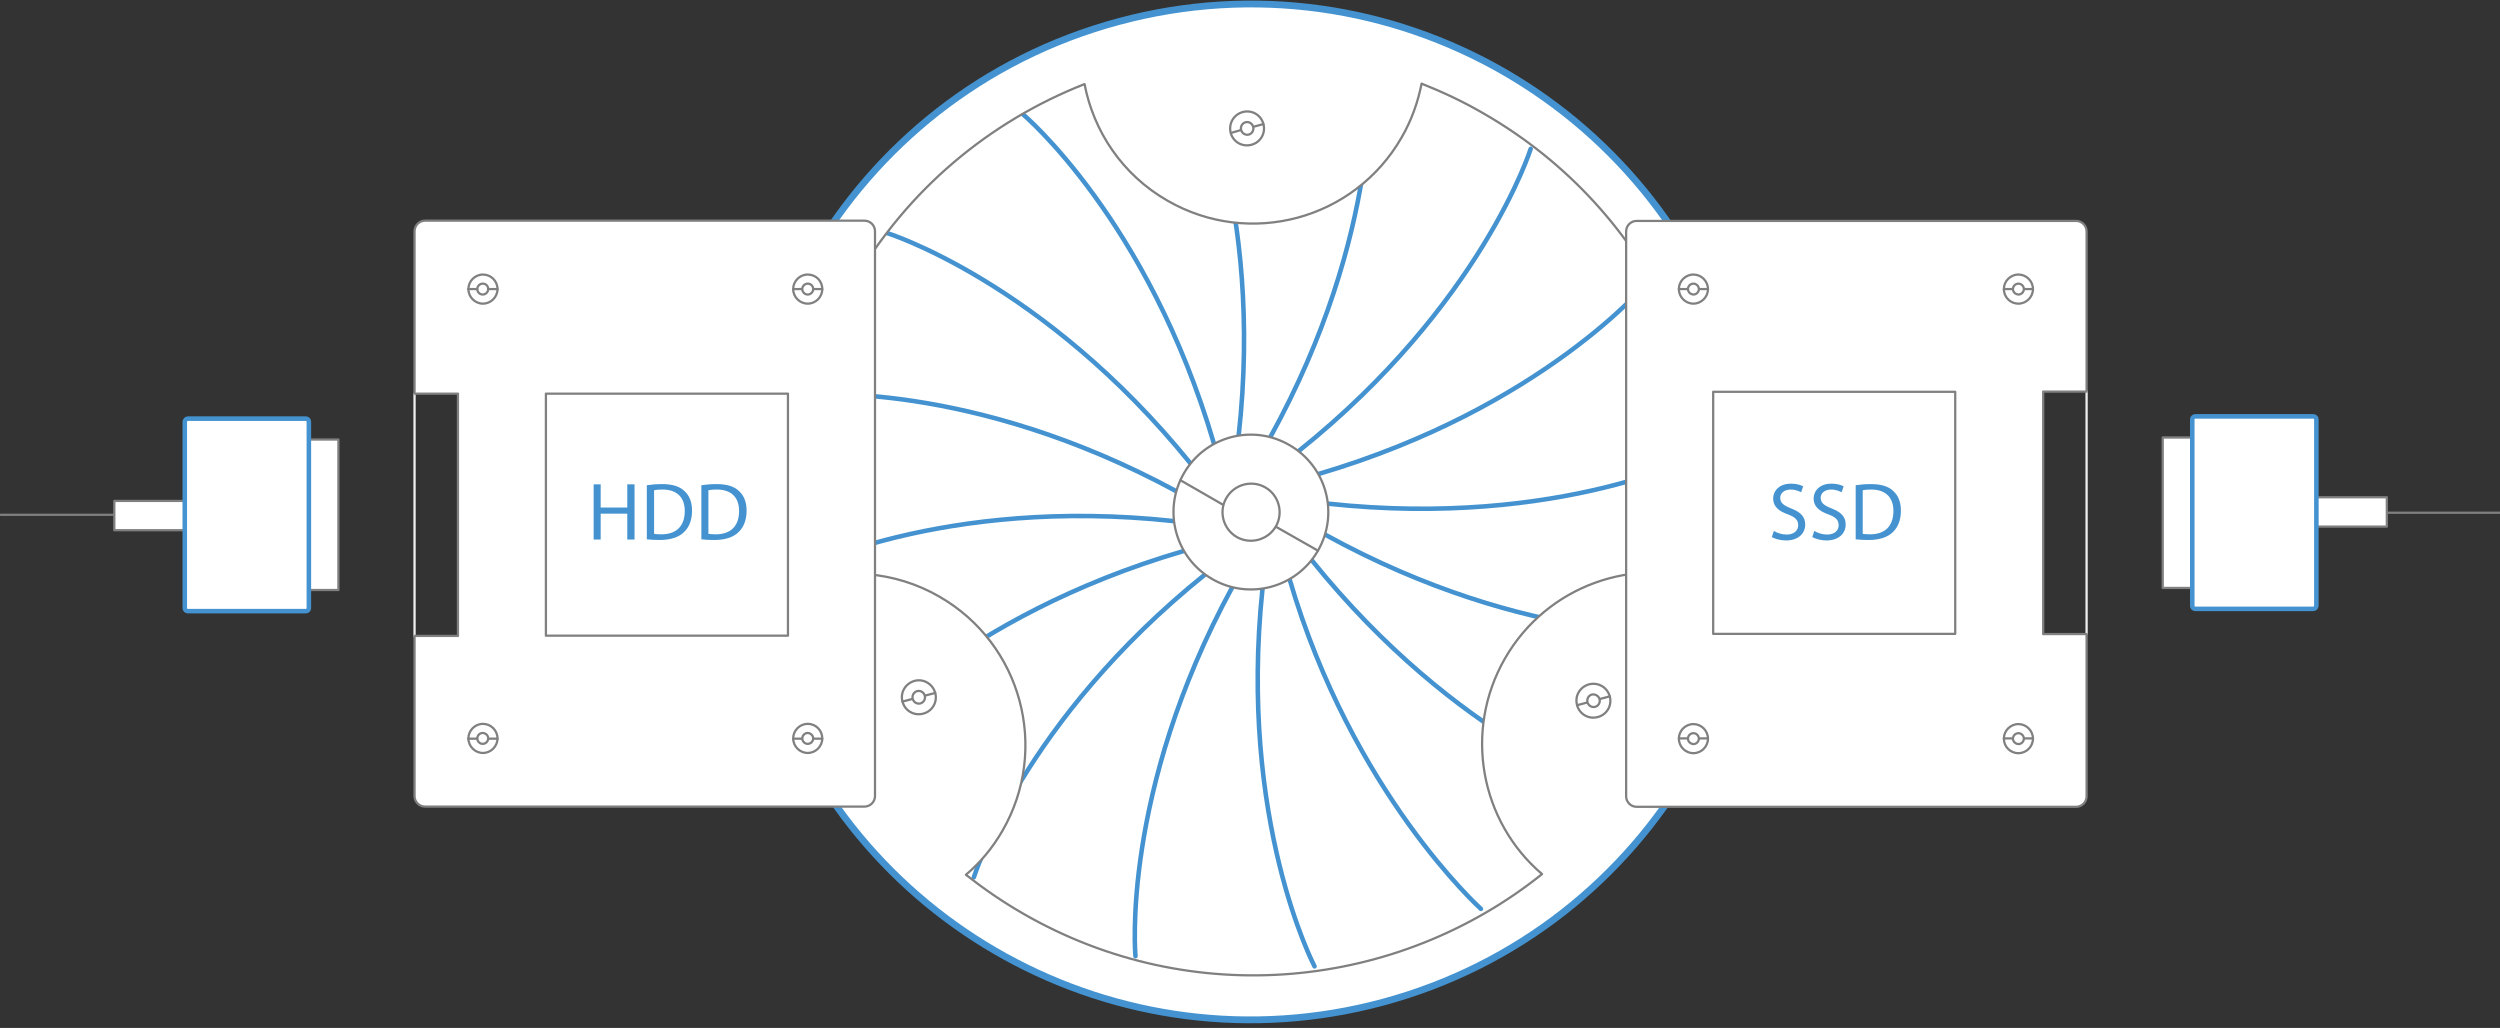 <svg xmlns="http://www.w3.org/2000/svg" xmlns:xlink="http://www.w3.org/1999/xlink" id="Layer_1" x="0px" y="0px" viewBox="0 0 1100 452.3" style="enable-background:new 0 0 1100 452.3;" xml:space="preserve"><rect x="0" y="0" width="1100" height="452.3" fill="#333333" stroke="none"/><style type="text/css">	.ssd0{fill:#FFFFFF;}	.ssd1{fill:none;stroke:#808080;stroke-linecap:round;stroke-linejoin:round;stroke-miterlimit:10;}	.ssd2{fill:none;stroke:#EFEFEF;stroke-linecap:round;stroke-linejoin:round;stroke-miterlimit:10;}	.ssd3{fill:#FFFFFF;stroke:#808080;stroke-linecap:round;stroke-linejoin:round;stroke-miterlimit:10;}	.ssd4{fill:#FFFFFF;stroke:#4493d0;stroke-width:2;stroke-linecap:round;stroke-linejoin:round;stroke-miterlimit:10;}	.ssd5{fill:none;stroke:#4493d0;stroke-width:2;stroke-linecap:round;stroke-linejoin:round;stroke-miterlimit:10;}	.ssd6{fill:none;stroke:#4493d0;stroke-width:3;stroke-linecap:round;stroke-linejoin:round;stroke-miterlimit:10;}	.ssd7{fill:none;}	.ssd8{enable-background:new    ;}	.ssd9{fill:#4493d0;}</style><path class="ssd0" d="M337,292.7c-0.9-2.8-1.7-5.6-2.5-8.5C302.4,165,373,42.4,492.2,10.3S733.9,48.8,766,167.9 s-38.5,241.8-157.6,273.8C492.1,473.1,372.5,406.7,337,292.7"></path><path class="ssd1" d="M116.2,226.5H0.3"></path><path class="ssd2" d="M182.4,279.9V173.2"></path><g>	<path class="ssd3" d="M148.9,259.6H136v-66.2h12.9V259.6z"></path>	<path class="ssd3" d="M81.4,233.3H50.3v-12.9h31.1V233.3z"></path>	<path id="svg-concept" class="ssd4" d="M82.6,184.2h52c0.7,0,1.3,0.6,1.3,1.3v82.1c0,0.7-0.6,1.3-1.3,1.3h-52  c-0.7,0-1.3-0.6-1.3-1.3v-82.1C81.4,184.8,82,184.2,82.6,184.2z"></path>			</g><g>	<path id="svg-concept" class="ssd5" d="M450,50.2c0,0,55.2,46.3,84.2,145.2 M390.2,102.5c0,0,68.8,21.4,133.7,101.5 M355.3,173.7  c0,0,71.8-6.6,162.4,42.5 M350.3,251.5c0,0,63.9-33.3,166.3-22.2 M375.8,326.4c0,0,46.3-55.2,145.2-84 M428.5,386  c0,0,21.5-68.7,101.8-133.3 M744.7,278.6c0,0-71.4,6.3-161.7-43.4 M750.2,199.3c0,0-63.5,33.4-166,22.3 M724.8,124.3  c0,0-45.9,55.2-144.8,84.3 M673.5,65.5c0,0-21.6,68.5-102,132.9 M602.6,30.4c0,0,6.1,71.7-43.7,162 M523.2,25.3  c0,0,33.2,64,21.8,166.4 M499.6,420.7c0,0-6.6-71.8,42.6-162.3 M578.4,425.2c0,0-33.6-63.7-22.9-166.2 M651.6,399.9  c0,0-56.7-51-84.2-145.1 M710.4,348.4c0,0-68.7-21.7-133.3-102"></path>						</g><path class="ssd3" d="M743.9,336.7c61.6-106.9,24.8-243.5-82.2-305.1C554.8-29.9,418.2,6.9,356.6,113.8s-24.8,243.5,82.2,305.1 S682.3,443.7,743.9,336.7z M441.1,365.5c20.8-36.1,8.4-82.2-27.8-103c-19.8-11.4-42.6-12.8-62.6-5.8c-6.7-44,0.8-90.4,24.7-132 S435.8,53.3,477.2,37c4,20.8,16.6,39.9,36.5,51.3c36.1,20.8,82.2,8.4,103-27.8c4.4-7.6,7.2-15.6,8.8-23.7c9.3,3.7,18.5,8,27.4,13.2 c74.5,42.9,111.6,125.9,99.6,206.1c-33.6-11.8-71.9,1.6-90.3,33.6s-10.8,71.8,16.3,94.9C615.2,435.3,524.8,445,450.2,402 c-8.9-5.1-17.3-10.9-25.2-17.1C431.3,379.6,436.8,373,441.1,365.5L441.1,365.5z"></path><path class="ssd3" d="M708.3,306.4c1.1,4-1.3,8.1-5.3,9.1c-4,1.1-8.1-1.3-9.1-5.3c-1.1-4,1.3-8,5.3-9.1 C703.2,300.1,707.2,302.4,708.3,306.4z"></path><path class="ssd3" d="M703.8,307.6c0.4,1.5-0.5,3-1.9,3.4c-1.5,0.4-3-0.5-3.4-2s0.5-3,1.9-3.4C701.9,305.3,703.4,306.2,703.8,307.6z  M708.3,306.4l-4.5,1.2 M698.4,309.1l-4.5,1.2 M555.9,54.6c1.1,4-1.3,8.1-5.3,9.1c-4,1.1-8.1-1.3-9.1-5.3s1.3-8,5.3-9.1 C550.8,48.2,554.9,50.6,555.9,54.6z"></path><path class="ssd3" d="M551.4,55.8c0.4,1.5-0.5,3-1.9,3.4c-1.5,0.4-3-0.5-3.4-2s0.5-3,1.9-3.4C549.5,53.4,551,54.3,551.4,55.8z  M555.9,54.6l-4.5,1.2 M546.1,57.2l-4.5,1.3 M411.5,304.9c1.1,4-1.3,8.1-5.3,9.1c-4,1.1-8.1-1.3-9.1-5.3c-1.1-4,1.3-8,5.3-9.1 C406.3,298.5,410.4,300.9,411.5,304.9z"></path><path class="ssd3" d="M406.9,306.1c0.4,1.5-0.5,3-1.9,3.4c-1.5,0.4-3-0.5-3.4-2s0.5-3,1.9-3.4C405,303.7,406.5,304.6,406.9,306.1z  M411.5,304.9l-4.6,1.2 M401.6,307.5l-4.5,1.2 M579.9,242.3c-9.4,16.3-30.2,21.9-46.5,12.5c-16.3-9.4-21.9-30.2-12.5-46.5 c9.4-16.3,30.1-21.9,46.4-12.5C583.7,205.2,589.3,226,579.9,242.3z"></path><path class="ssd1" d="M561.4,231.6c-3.5,6-11.2,8.1-17.2,4.7c-6-3.5-8.1-11.2-4.6-17.2s11.2-8.1,17.2-4.6 C562.7,217.9,564.8,225.6,561.4,231.6z M579.9,242.3l-18.6-10.6 M537.8,221.9l-18.4-10.6"></path><path id="svg-concept" class="ssd6" d="M337,291.9c-0.9-2.8-1.7-5.6-2.5-8.5C302.4,164.2,373,41.6,492.2,9.5S733.9,48,766,167.2 S727.5,408.9,608.4,441C492.1,472.3,372.5,405.9,337,291.9"></path><path class="ssd1" d="M984.3,225.6h116"></path><path class="ssd2" d="M918.1,172.2V279"></path><g>	<path class="ssd3" d="M951.6,192.5h12.9v66.2h-12.9V192.5z M1019.1,218.8h31.1v12.9h-31.1V218.8z"></path>	<path id="svg-concept" class="ssd4" d="M1017.9,267.9h-52c-0.7,0-1.3-0.6-1.3-1.3v-82.1c0-0.7,0.6-1.3,1.3-1.3h52  c0.7,0,1.3,0.6,1.3,1.3v82.1C1019.1,267.3,1018.6,267.9,1017.9,267.9z"></path>			</g><g>	<path class="ssd3" d="M187,97.1h193.4c2.5,0,4.6,2.1,4.6,4.6v248.6c0,2.5-2.1,4.6-4.6,4.6H187c-2.5,0-4.6-2.1-4.6-4.6v-70.5h19.1  V173.2h-19.1v-71.4C182.4,99.2,184.5,97.1,187,97.1z"></path>	<path class="ssd3" d="M240.2,173.2h106.5v106.5H240.2V173.2z"></path>	<path class="ssd7" d="M240.2,210h106.5v32.3H240.2V210z"></path>	<g class="ssd8">		<path id="svg-ico" class="ssd9" d="M264.3,213.1v10.2H276v-10.2h3.2v24.3H276V226h-11.7v11.4h-3.1v-24.3H264.3z"></path>		<path id="svg-ico" class="ssd9" d="M284.6,213.5c1.9-0.3,4.2-0.5,6.7-0.5c4.5,0,7.7,1,9.8,3c2.2,2,3.4,4.8,3.4,8.7c0,4-1.2,7.2-3.5,9.4   c-2.3,2.3-6,3.5-10.7,3.5c-2.2,0-4.1-0.1-5.7-0.3V213.5z M287.8,234.9c0.8,0.1,1.9,0.2,3.2,0.2c6.7,0,10.3-3.7,10.3-10.3   c0-5.7-3.2-9.4-9.8-9.4c-1.6,0-2.8,0.1-3.7,0.3V234.9z"></path>		<path id="svg-ico" class="ssd9" d="M308.6,213.5c1.9-0.3,4.2-0.5,6.7-0.5c4.5,0,7.7,1,9.8,3c2.2,2,3.4,4.8,3.4,8.7c0,4-1.2,7.2-3.5,9.4   c-2.3,2.3-6,3.5-10.7,3.5c-2.2,0-4.1-0.1-5.7-0.3V213.5z M311.7,234.9c0.8,0.1,1.9,0.2,3.2,0.2c6.7,0,10.3-3.7,10.3-10.3   c0-5.7-3.2-9.4-9.8-9.4c-1.6,0-2.8,0.1-3.7,0.3V234.9z"></path>	</g>	<path class="ssd3" d="M361.8,127.2c0,3.5-2.9,6.4-6.4,6.4s-6.4-2.9-6.4-6.4s2.9-6.4,6.4-6.4C359,120.8,361.8,123.6,361.8,127.2z"></path>	<path class="ssd3" d="M357.8,127.2c0,1.3-1.1,2.4-2.4,2.4s-2.4-1.1-2.4-2.4s1.1-2.4,2.4-2.4S357.8,125.8,357.8,127.2z M361.8,127.2  h-4 M353,127.2h-4"></path>	<g>		<path class="ssd3" d="M218.9,127.2c0,3.5-2.9,6.4-6.4,6.4s-6.4-2.9-6.4-6.4s2.9-6.4,6.4-6.4S218.9,123.6,218.9,127.2z"></path>		<path class="ssd3" d="M214.8,127.2c0,1.3-1.1,2.4-2.4,2.4c-1.3,0-2.4-1.1-2.4-2.4s1.1-2.4,2.4-2.4   C213.8,124.8,214.8,125.8,214.8,127.2z M218.9,127.2h-4.1 M210.1,127.2H206"></path>	</g>	<g>		<path class="ssd3" d="M361.8,324.9c0,3.5-2.9,6.4-6.4,6.4s-6.4-2.9-6.4-6.4s2.9-6.4,6.4-6.4C359,318.5,361.8,321.4,361.8,324.9z"></path>		<path class="ssd3" d="M357.8,324.9c0,1.3-1.1,2.4-2.4,2.4s-2.4-1.1-2.4-2.4s1.1-2.4,2.4-2.4C356.7,322.6,357.8,323.6,357.8,324.9z    M361.8,325h-4 M353,325h-4"></path>	</g>	<g>		<path class="ssd3" d="M218.9,324.9c0,3.5-2.9,6.4-6.4,6.4s-6.4-2.9-6.4-6.4s2.9-6.4,6.4-6.4S218.9,321.4,218.9,324.9z"></path>		<path class="ssd3" d="M214.8,324.9c0,1.3-1.1,2.4-2.4,2.4c-1.3,0-2.4-1.1-2.4-2.4s1.1-2.4,2.4-2.4   C213.8,322.6,214.8,323.6,214.8,324.9z M218.9,325h-4.1 M210.1,325H206"></path>	</g></g><g>	<path class="ssd3" d="M913.5,355H720.1c-2.5,0-4.6-2.1-4.6-4.6V101.8c0-2.5,2.1-4.6,4.6-4.6h193.4c2.5,0,4.6,2.1,4.6,4.6v70.5H899  V279h19.1v71.4C918.1,352.9,916,355,913.5,355z"></path>	<path class="ssd3" d="M860.3,278.9H753.8V172.4h106.5V278.9z"></path>	<path class="ssd3" d="M738.7,325c0-3.5,2.9-6.4,6.4-6.4s6.4,2.9,6.4,6.4s-2.9,6.4-6.4,6.4S738.7,328.5,738.7,325z"></path>	<path class="ssd3" d="M742.7,325c0-1.3,1.1-2.4,2.4-2.4c1.3,0,2.4,1.1,2.4,2.4s-1.1,2.4-2.4,2.4C743.8,327.3,742.7,326.3,742.7,325z   M738.7,324.9h4 M747.5,324.9h4 M881.7,325c0-3.5,2.9-6.4,6.4-6.4s6.4,2.9,6.4,6.4s-2.9,6.4-6.4,6.4  C884.5,331.4,881.7,328.5,881.7,325z"></path>	<path class="ssd3" d="M885.7,325c0-1.3,1.1-2.4,2.4-2.4c1.3,0,2.4,1.1,2.4,2.4s-1.1,2.4-2.4,2.4C886.8,327.3,885.7,326.3,885.7,325z   M881.7,324.9h4 M890.5,324.9h4"></path>	<g>		<path class="ssd3" d="M738.7,127.2c0-3.5,2.9-6.4,6.4-6.4s6.4,2.9,6.4,6.4s-2.9,6.4-6.4,6.4S738.7,130.7,738.7,127.2z"></path>		<path class="ssd3" d="M742.7,127.2c0-1.3,1.1-2.4,2.4-2.4c1.3,0,2.4,1.1,2.4,2.4s-1.1,2.4-2.4,2.4   C743.8,129.5,742.7,128.5,742.7,127.2z M738.7,127.2h4 M747.5,127.2h4"></path>	</g>	<g>		<path class="ssd3" d="M881.7,127.2c0-3.5,2.9-6.4,6.4-6.4s6.4,2.9,6.4,6.4s-2.9,6.4-6.4,6.4C884.5,133.6,881.7,130.7,881.7,127.2z"></path>		<path class="ssd3" d="M885.7,127.2c0-1.3,1.1-2.4,2.4-2.4c1.3,0,2.4,1.1,2.4,2.4s-1.1,2.4-2.4,2.4   C886.8,129.5,885.7,128.5,885.7,127.2z M881.7,127.2h4 M890.5,127.2h4"></path>	</g>	<path class="ssd7" d="M754.2,210h106.5v32.3H754.2V210z"></path>	<g class="ssd8">		<path id="svg-ico" class="ssd9" d="M780.5,233.6c1.4,0.9,3.5,1.6,5.6,1.6c3.2,0,5.1-1.7,5.1-4.1c0-2.3-1.3-3.6-4.6-4.8c-4-1.4-6.4-3.5-6.4-6.9   c0-3.8,3.1-6.6,7.8-6.6c2.5,0,4.3,0.6,5.4,1.2l-0.9,2.6c-0.8-0.4-2.4-1.2-4.6-1.2c-3.3,0-4.6,2-4.6,3.6c0,2.3,1.5,3.4,4.8,4.7   c4.1,1.6,6.2,3.6,6.2,7.1c0,3.7-2.8,7-8.5,7c-2.3,0-4.9-0.7-6.2-1.5L780.5,233.6z"></path>		<path id="svg-ico" class="ssd9" d="M798.3,233.6c1.4,0.9,3.5,1.6,5.6,1.6c3.2,0,5.1-1.7,5.1-4.1c0-2.3-1.3-3.6-4.6-4.8c-4-1.4-6.4-3.5-6.4-6.9   c0-3.8,3.1-6.6,7.8-6.6c2.5,0,4.3,0.6,5.4,1.2l-0.9,2.6c-0.8-0.4-2.4-1.2-4.6-1.2c-3.3,0-4.6,2-4.6,3.6c0,2.3,1.5,3.4,4.8,4.7   c4.1,1.6,6.2,3.6,6.2,7.1c0,3.7-2.8,7-8.5,7c-2.3,0-4.9-0.7-6.2-1.5L798.3,233.6z"></path>		<path id="svg-ico" class="ssd9" d="M816.5,213.5c1.9-0.3,4.2-0.5,6.7-0.5c4.5,0,7.7,1,9.8,3c2.2,2,3.4,4.8,3.4,8.7c0,4-1.2,7.2-3.5,9.4   c-2.3,2.3-6,3.5-10.7,3.5c-2.2,0-4.1-0.1-5.7-0.3V213.5z M819.6,234.9c0.8,0.1,1.9,0.2,3.2,0.2c6.7,0,10.3-3.7,10.3-10.3   c0-5.7-3.2-9.4-9.8-9.4c-1.6,0-2.8,0.1-3.7,0.3V234.9z"></path>	</g></g></svg>
